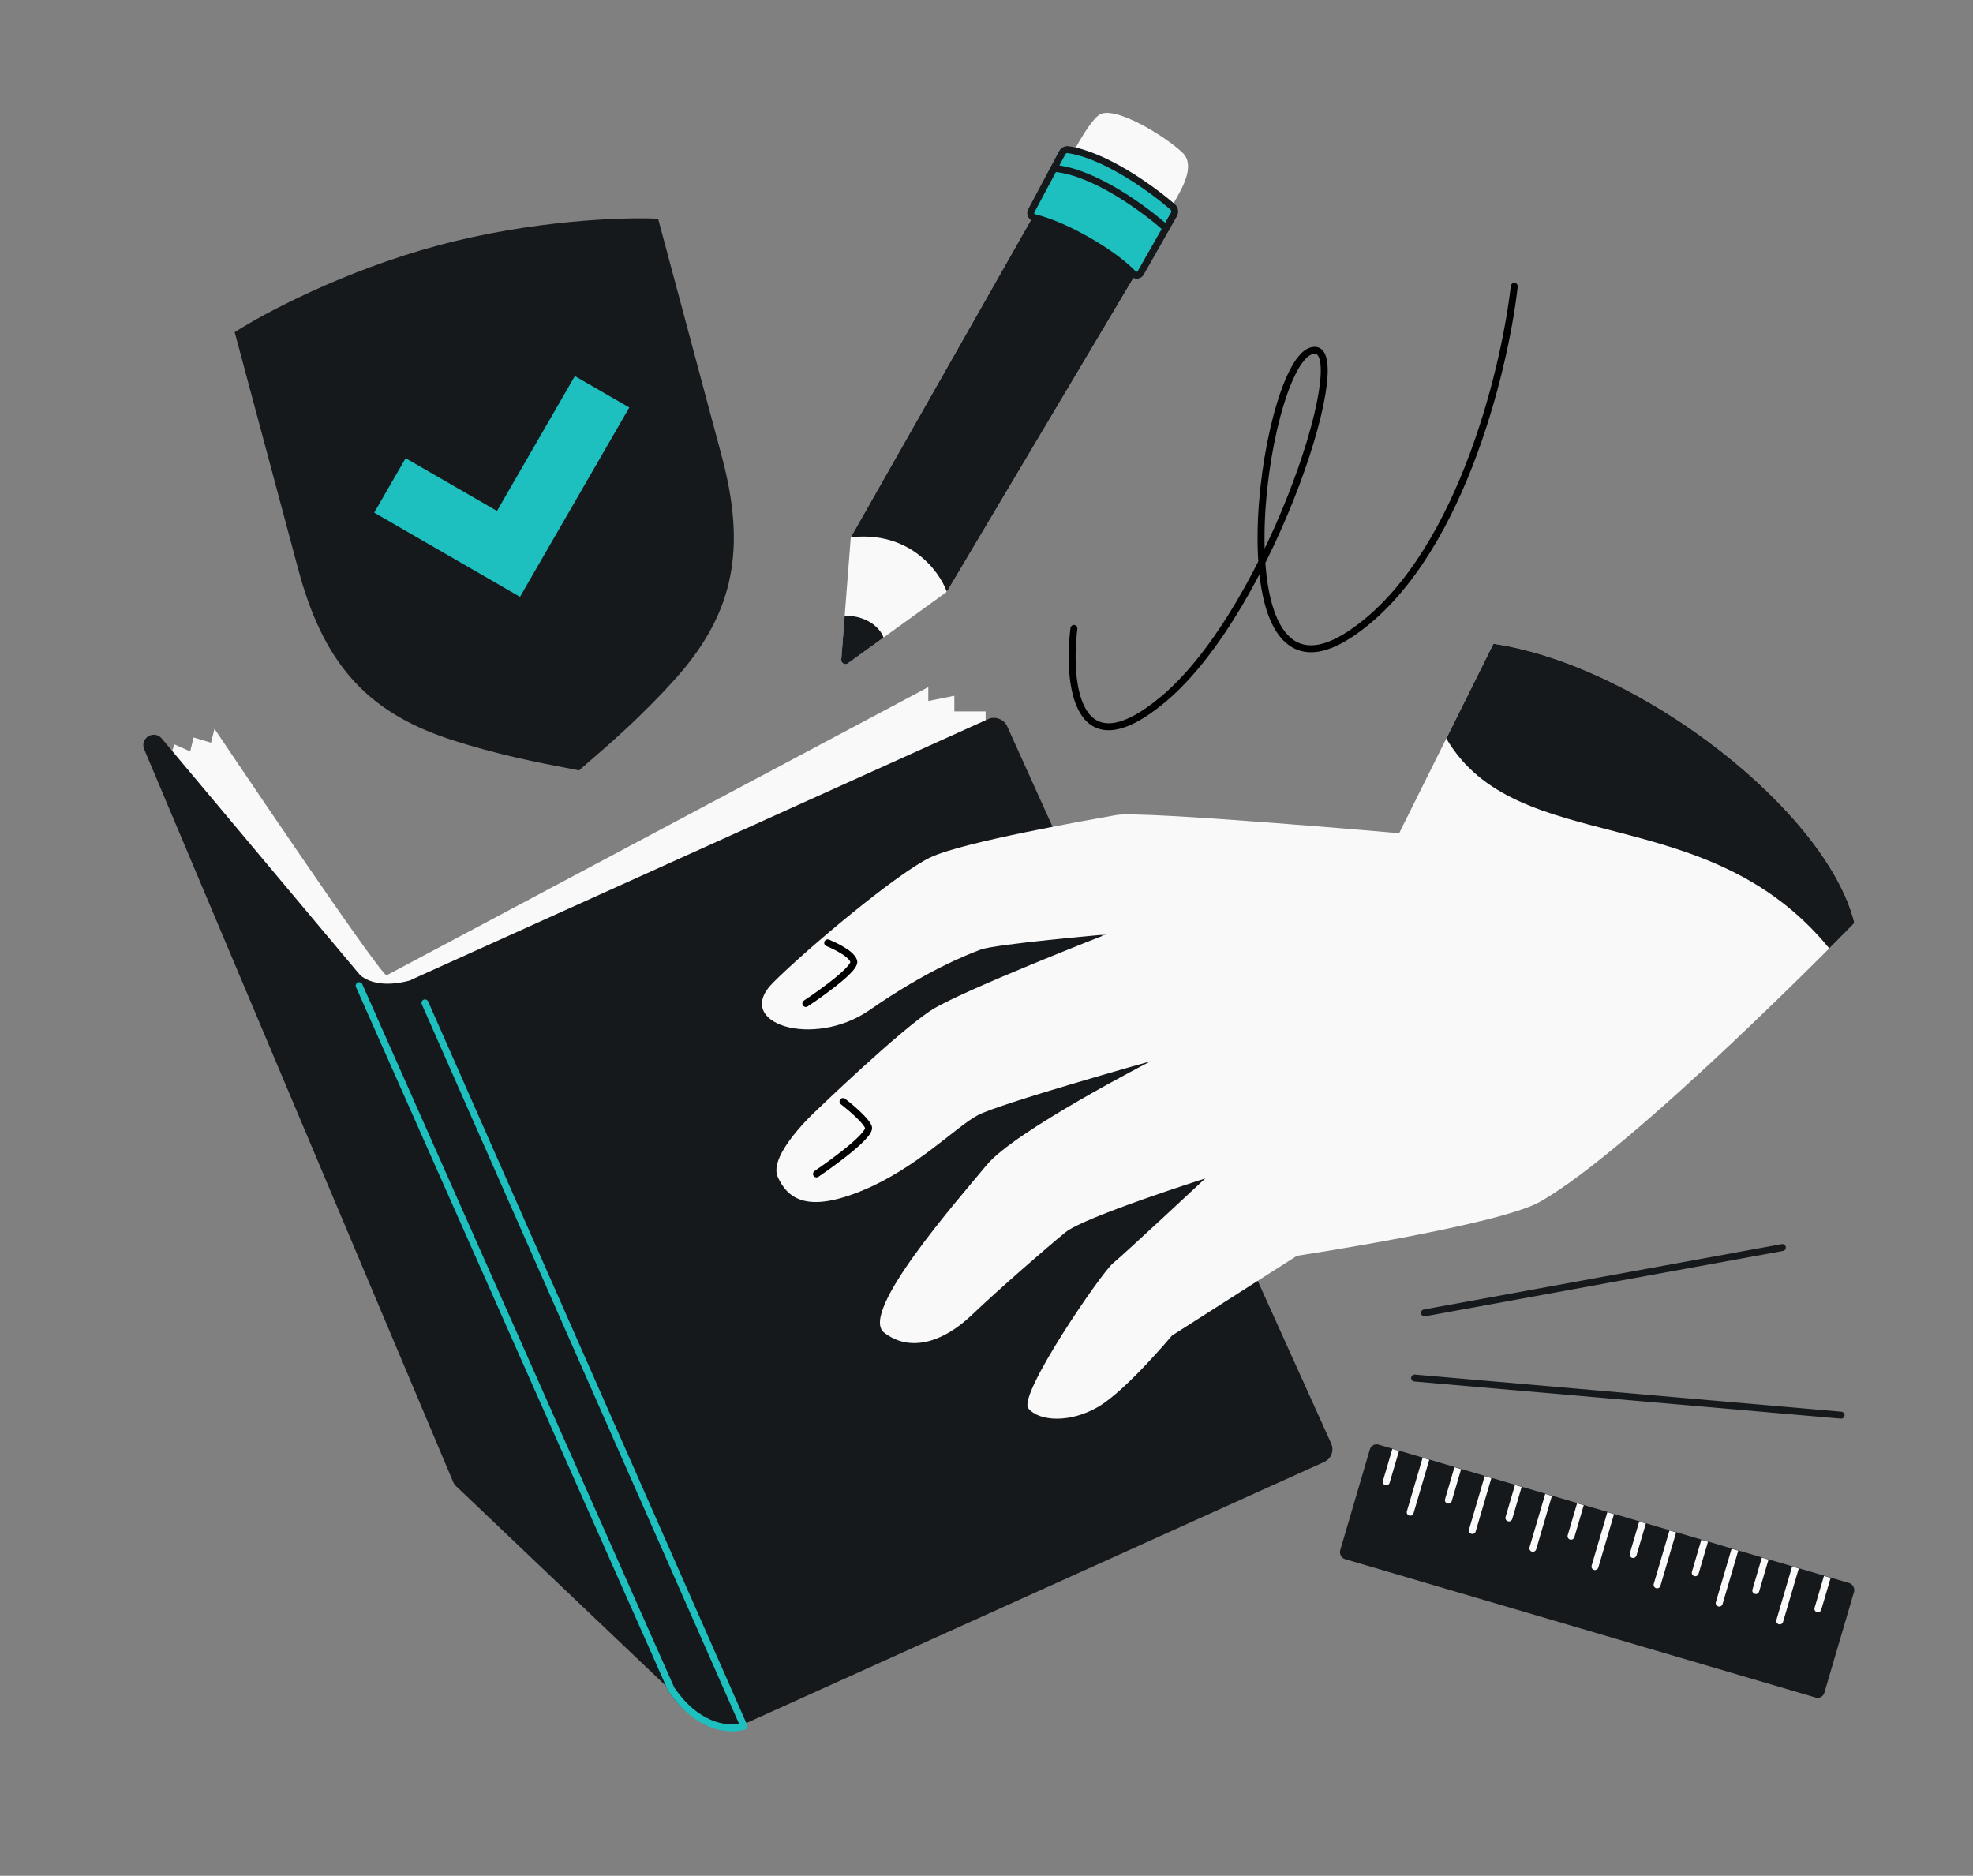<svg width="568" height="540" viewBox="0 0 568 540" fill="none" xmlns="http://www.w3.org/2000/svg">
<rect x="0" y="0" width="568" height="540" fill="#808080" stroke="none"/>
<path d="M267.245 197.801L111.245 280.801C107.745 278.301 61.745 209.801 61.745 209.801L60.745 213.801L55.745 212.301L54.745 216.301L50.245 214.301L48.745 218.301L111.245 314.301L283.745 208.801V204.801H274.745V200.301L267.245 201.801V197.801Z" fill="#F9F9F9"/>
<rect x="116.447" y="284.02" width="187.972" height="232.724" rx="3" transform="rotate(-24.314 116.447 284.02)" fill="#16191C" stroke="#16191C" stroke-width="2"/>
<path d="M42.418 215.29C41.526 213.175 44.318 211.47 45.793 213.228L102.722 281.136C102.836 281.271 102.931 281.422 103.005 281.582L195.755 482.464C196.68 484.467 194.158 486.271 192.561 484.751L131.888 427.007C131.689 426.818 131.531 426.589 131.424 426.336L42.418 215.29Z" fill="#16191C" stroke="#16191C" stroke-width="2"/>
<path d="M119.745 282.801C111.745 285.301 105.745 284.301 102.245 280.801L193.245 486.301C200.171 496.502 207.745 496.801 213.245 495.301L119.745 282.801Z" fill="#16191C" stroke="#16191C" stroke-width="2" stroke-linecap="round" stroke-linejoin="round"/>
<path d="M103.398 283.757L193.245 486.301C200.17 496.502 208.678 498.453 214.178 496.953L122.345 288.709" stroke="#1EBFBF" stroke-width="2" stroke-linecap="round" stroke-linejoin="round"/>
<path d="M402.801 239.857L429.942 185.317C472.521 191.644 526.045 233.758 533.862 265.71C533.862 265.71 470.488 330.648 443.303 345.984C431.333 352.736 373.38 361.51 373.38 361.51L337.377 384.495C337.377 384.495 324.221 400.248 316.205 404.964C308.188 409.679 299.184 409.269 296.054 405.434C292.925 401.598 317.104 366.358 320.391 363.676C323.678 360.993 346.992 339.234 346.992 339.234C346.992 339.234 312.2 350.281 306.721 354.751C301.243 359.221 287.779 370.923 279.673 378.645C271.567 386.366 261.996 389.416 254.542 383.635C247.087 377.853 276.038 345.107 284.061 335.366C292.085 325.626 331.317 305.481 331.317 305.481C331.317 305.481 287.867 317.66 281.494 321.034C275.121 324.409 263.861 336.334 248.13 342.78C232.4 349.226 226.783 345.138 223.906 338.816C221.03 332.493 234.878 319.826 234.878 319.826C234.878 319.826 259.41 296.18 268.501 290.568C277.592 284.957 318.432 268.995 318.432 268.995C318.432 268.995 286.487 271.787 282.306 273.373C278.125 274.959 266.611 279.464 250.391 290.742C234.171 302.021 210.788 294.613 222.541 282.893C232.604 272.857 258.416 251.25 267.914 246.786C277.413 242.321 314.248 235.904 321.415 234.62C328.581 233.337 402.801 239.857 402.801 239.857Z" fill="#F9F9F9"/>
<path d="M429.942 185.317C472.52 191.644 526.045 233.758 533.862 265.71C533.862 265.71 531.156 268.482 526.623 273.017C491.274 229.73 436.722 247.317 416.371 212.587L429.942 185.317Z" fill="#16191C"/>
<path d="M238.278 271.422C238.278 271.422 245.041 274.118 245.783 276.706C246.526 279.294 231.985 288.876 231.985 288.876M242.693 317.1C242.693 317.1 248.756 321.735 249.996 324.374C251.236 327.013 235.052 337.936 235.052 337.936" stroke="black" stroke-width="2" stroke-linecap="round" stroke-linejoin="round"/>
<path d="M410.085 377.949L513.117 359.129M407.245 396.703L530.029 407.394" stroke="#16191C" stroke-width="2" stroke-linecap="round" stroke-linejoin="round"/>
<path d="M309.172 180.914C307.244 196.488 309.69 222.366 334.898 201.28C366.408 174.924 391.253 95.626 377.221 101.105C363.188 106.584 349.672 208.256 388.562 182.631C419.673 162.13 433.109 107.287 435.937 82.428" stroke="black" stroke-width="2" stroke-linecap="round"/>
<path d="M337.573 61.063L272.581 170.369L254.359 183.541L244.092 190.962C243.261 191.563 242.107 190.915 242.187 189.892L243.177 177.192L244.932 154.669L307.712 44.107L337.573 61.063Z" fill="#F9F9F9"/>
<path d="M272.581 170.369L337.573 61.063L307.712 44.107L244.932 154.669C261.833 152.771 270.407 164.345 272.581 170.369Z" fill="#16191C"/>
<path d="M244.092 190.962L254.359 183.541C253.693 181.48 250.526 177.326 243.177 177.192L242.187 189.892C242.107 190.915 243.261 191.563 244.092 190.962Z" fill="#16191C"/>
<path d="M340.496 44.031C344.235 47.708 340.184 54.415 338.267 57.791L335.441 62.768L307.351 46.818C307.351 46.818 312.929 35.687 316.316 33.142C320.549 29.962 335.822 39.434 340.496 44.031Z" fill="#F9F9F9"/>
<path d="M307.522 43.088C317.734 44.576 331.034 53.857 337.576 59.558C338.211 60.111 338.35 61.031 337.935 61.763L328.384 78.583C327.95 79.347 326.83 79.439 326.22 78.807C324.408 76.93 320.408 73.351 312.962 69.123C305.463 64.865 300.321 63.271 297.799 62.687C296.957 62.492 296.459 61.513 296.865 60.75L305.778 44.003C306.118 43.364 306.806 42.983 307.522 43.088Z" fill="#1EBFBF" stroke="#16191C" stroke-width="2"/>
<path d="M335.627 65.645C329.783 60.4 315.243 49.628 303.834 48.504" stroke="#16191C" stroke-width="2" stroke-linecap="round"/>
<rect x="394.937" y="415.301" width="145.297" height="34.347" rx="2" transform="rotate(16.389 394.937 415.301)" fill="#16191C"/>
<path d="M398.129 426.309C397.973 426.839 398.277 427.395 398.807 427.55C399.336 427.706 399.892 427.403 400.048 426.873L398.129 426.309ZM402.471 418.635L402.753 417.676L400.834 417.112L400.552 418.071L402.471 418.635ZM399.089 426.591L400.048 426.873L402.471 418.635L401.511 418.353L400.552 418.071L398.129 426.309L399.089 426.591Z" fill="#F9F9F9"/>
<path d="M405.024 435.05C404.869 435.579 405.172 436.135 405.702 436.291C406.231 436.447 406.787 436.144 406.943 435.614L405.024 435.05ZM411.183 421.198L411.465 420.238L409.546 419.674L409.264 420.633L411.183 421.198ZM405.984 435.332L406.943 435.614L411.183 421.198L410.224 420.915L409.264 420.633L405.024 435.05L405.984 435.332Z" fill="#F9F9F9"/>
<path d="M416.012 431.568C415.856 432.098 416.159 432.654 416.689 432.81C417.219 432.966 417.775 432.662 417.931 432.133L416.012 431.568ZM420.353 423.895L420.636 422.935L418.717 422.371L418.435 423.33L420.353 423.895ZM416.971 431.85L417.931 432.133L420.353 423.895L419.394 423.613L418.435 423.33L416.012 431.568L416.971 431.85Z" fill="#F9F9F9"/>
<path d="M422.907 440.309C422.751 440.839 423.054 441.395 423.584 441.55C424.114 441.706 424.67 441.403 424.826 440.873L422.907 440.309ZM429.066 426.457L429.348 425.498L427.429 424.933L427.147 425.893L429.066 426.457ZM423.866 440.591L424.826 440.873L429.066 426.457L428.106 426.175L427.147 425.893L422.907 440.309L423.866 440.591Z" fill="#F9F9F9"/>
<path d="M469.202 447.212C469.046 447.741 469.349 448.297 469.879 448.453C470.409 448.609 470.964 448.306 471.12 447.776L469.202 447.212ZM473.543 439.538L473.825 438.579L471.907 438.014L471.624 438.974L473.543 439.538ZM470.161 447.494L471.12 447.776L473.543 439.538L472.584 439.256L471.624 438.974L469.202 447.212L470.161 447.494Z" fill="#F9F9F9"/>
<path d="M476.097 455.952C475.941 456.482 476.244 457.038 476.774 457.194C477.304 457.35 477.86 457.046 478.015 456.516L476.097 455.952ZM482.255 442.1L482.537 441.141L480.619 440.577L480.337 441.536L482.255 442.1ZM477.056 456.234L478.015 456.516L482.255 442.1L481.296 441.818L480.337 441.536L476.097 455.952L477.056 456.234Z" fill="#F9F9F9"/>
<path d="M487.084 452.471C486.929 453.001 487.232 453.557 487.762 453.712C488.291 453.868 488.847 453.565 489.003 453.035L487.084 452.471ZM491.426 444.797L491.708 443.838L489.789 443.274L489.507 444.233L491.426 444.797ZM488.044 452.753L489.003 453.035L491.426 444.797L490.467 444.515L489.507 444.233L487.084 452.471L488.044 452.753Z" fill="#F9F9F9"/>
<path d="M493.979 461.211C493.823 461.741 494.127 462.297 494.656 462.453C495.186 462.609 495.742 462.306 495.898 461.776L493.979 461.211ZM500.138 447.36L500.42 446.4L498.501 445.836L498.219 446.795L500.138 447.36ZM494.939 461.494L495.898 461.776L500.138 447.36L499.178 447.077L498.219 446.795L493.979 461.211L494.939 461.494Z" fill="#F9F9F9"/>
<path d="M433.436 436.693C433.28 437.223 433.584 437.778 434.113 437.934C434.643 438.09 435.199 437.787 435.355 437.257L433.436 436.693ZM437.778 429.019L438.06 428.06L436.141 427.496L435.859 428.455L437.778 429.019ZM434.396 436.975L435.355 437.257L437.778 429.019L436.818 428.737L435.859 428.455L433.436 436.693L434.396 436.975Z" fill="#F9F9F9"/>
<path d="M440.331 445.433C440.175 445.963 440.479 446.519 441.008 446.675C441.538 446.831 442.094 446.528 442.25 445.998L440.331 445.433ZM446.49 431.581L446.772 430.622L444.853 430.058L444.571 431.017L446.49 431.581ZM441.291 445.716L442.25 445.998L446.49 431.581L445.531 431.299L444.571 431.017L440.331 445.433L441.291 445.716Z" fill="#F9F9F9"/>
<path d="M451.319 441.952C451.163 442.482 451.466 443.038 451.996 443.194C452.526 443.349 453.082 443.046 453.238 442.516L451.319 441.952ZM455.661 434.279L455.943 433.319L454.024 432.755L453.742 433.714L455.661 434.279ZM452.278 442.234L453.238 442.516L455.661 434.279L454.701 433.996L453.742 433.714L451.319 441.952L452.278 442.234Z" fill="#F9F9F9"/>
<path d="M458.214 450.693C458.058 451.223 458.361 451.778 458.891 451.934C459.421 452.09 459.977 451.787 460.133 451.257L458.214 450.693ZM464.372 436.841L464.655 435.881L462.736 435.317L462.454 436.277L464.372 436.841ZM459.173 450.975L460.133 451.257L464.372 436.841L463.413 436.559L462.454 436.277L458.214 450.693L459.173 450.975Z" fill="#F9F9F9"/>
<path d="M504.508 457.595C504.353 458.125 504.656 458.681 505.186 458.837C505.716 458.993 506.271 458.69 506.427 458.16L504.508 457.595ZM508.85 449.922L509.132 448.962L507.213 448.398L506.931 449.358L508.85 449.922ZM505.468 457.878L506.427 458.16L508.85 449.922L507.891 449.64L506.931 449.358L504.508 457.595L505.468 457.878Z" fill="#F9F9F9"/>
<path d="M511.404 466.336C511.248 466.866 511.551 467.422 512.081 467.578C512.611 467.733 513.166 467.43 513.322 466.9L511.404 466.336ZM517.562 452.484L517.844 451.525L515.926 450.96L515.643 451.92L517.562 452.484ZM512.363 466.618L513.322 466.9L517.562 452.484L516.603 452.202L515.643 451.92L511.404 466.336L512.363 466.618Z" fill="#F9F9F9"/>
<path d="M522.391 462.855C522.235 463.385 522.538 463.94 523.068 464.096C523.598 464.252 524.154 463.949 524.31 463.419L522.391 462.855ZM526.733 455.181L527.015 454.222L525.096 453.658L524.814 454.617L526.733 455.181ZM523.35 463.137L524.31 463.419L526.733 455.181L525.773 454.899L524.814 454.617L522.391 462.855L523.35 463.137Z" fill="#F9F9F9"/>
<path d="M126.193 70.632C98.888 77.948 75.733 90.346 67.568 95.631L85.859 163.892C92.899 190.167 104.911 204.658 129.127 212.686C142.875 217.244 156.084 219.744 162.901 221.034L162.902 221.034C164.584 221.353 165.878 221.598 166.693 221.782C167.302 221.22 168.288 220.372 169.568 219.27L169.604 219.238L169.605 219.238C174.863 214.712 185.053 205.942 194.68 195.121C211.638 176.061 214.795 157.505 207.754 131.23L189.464 62.969C179.751 62.474 153.497 63.315 126.193 70.632Z" fill="#16191C"/>
<path d="M181.166 117.308L165.493 108.26L143.076 147.088L116.778 131.905L107.73 147.577L149.7 171.809L181.166 117.308Z" fill="#1EBFBF"/>
</svg>
